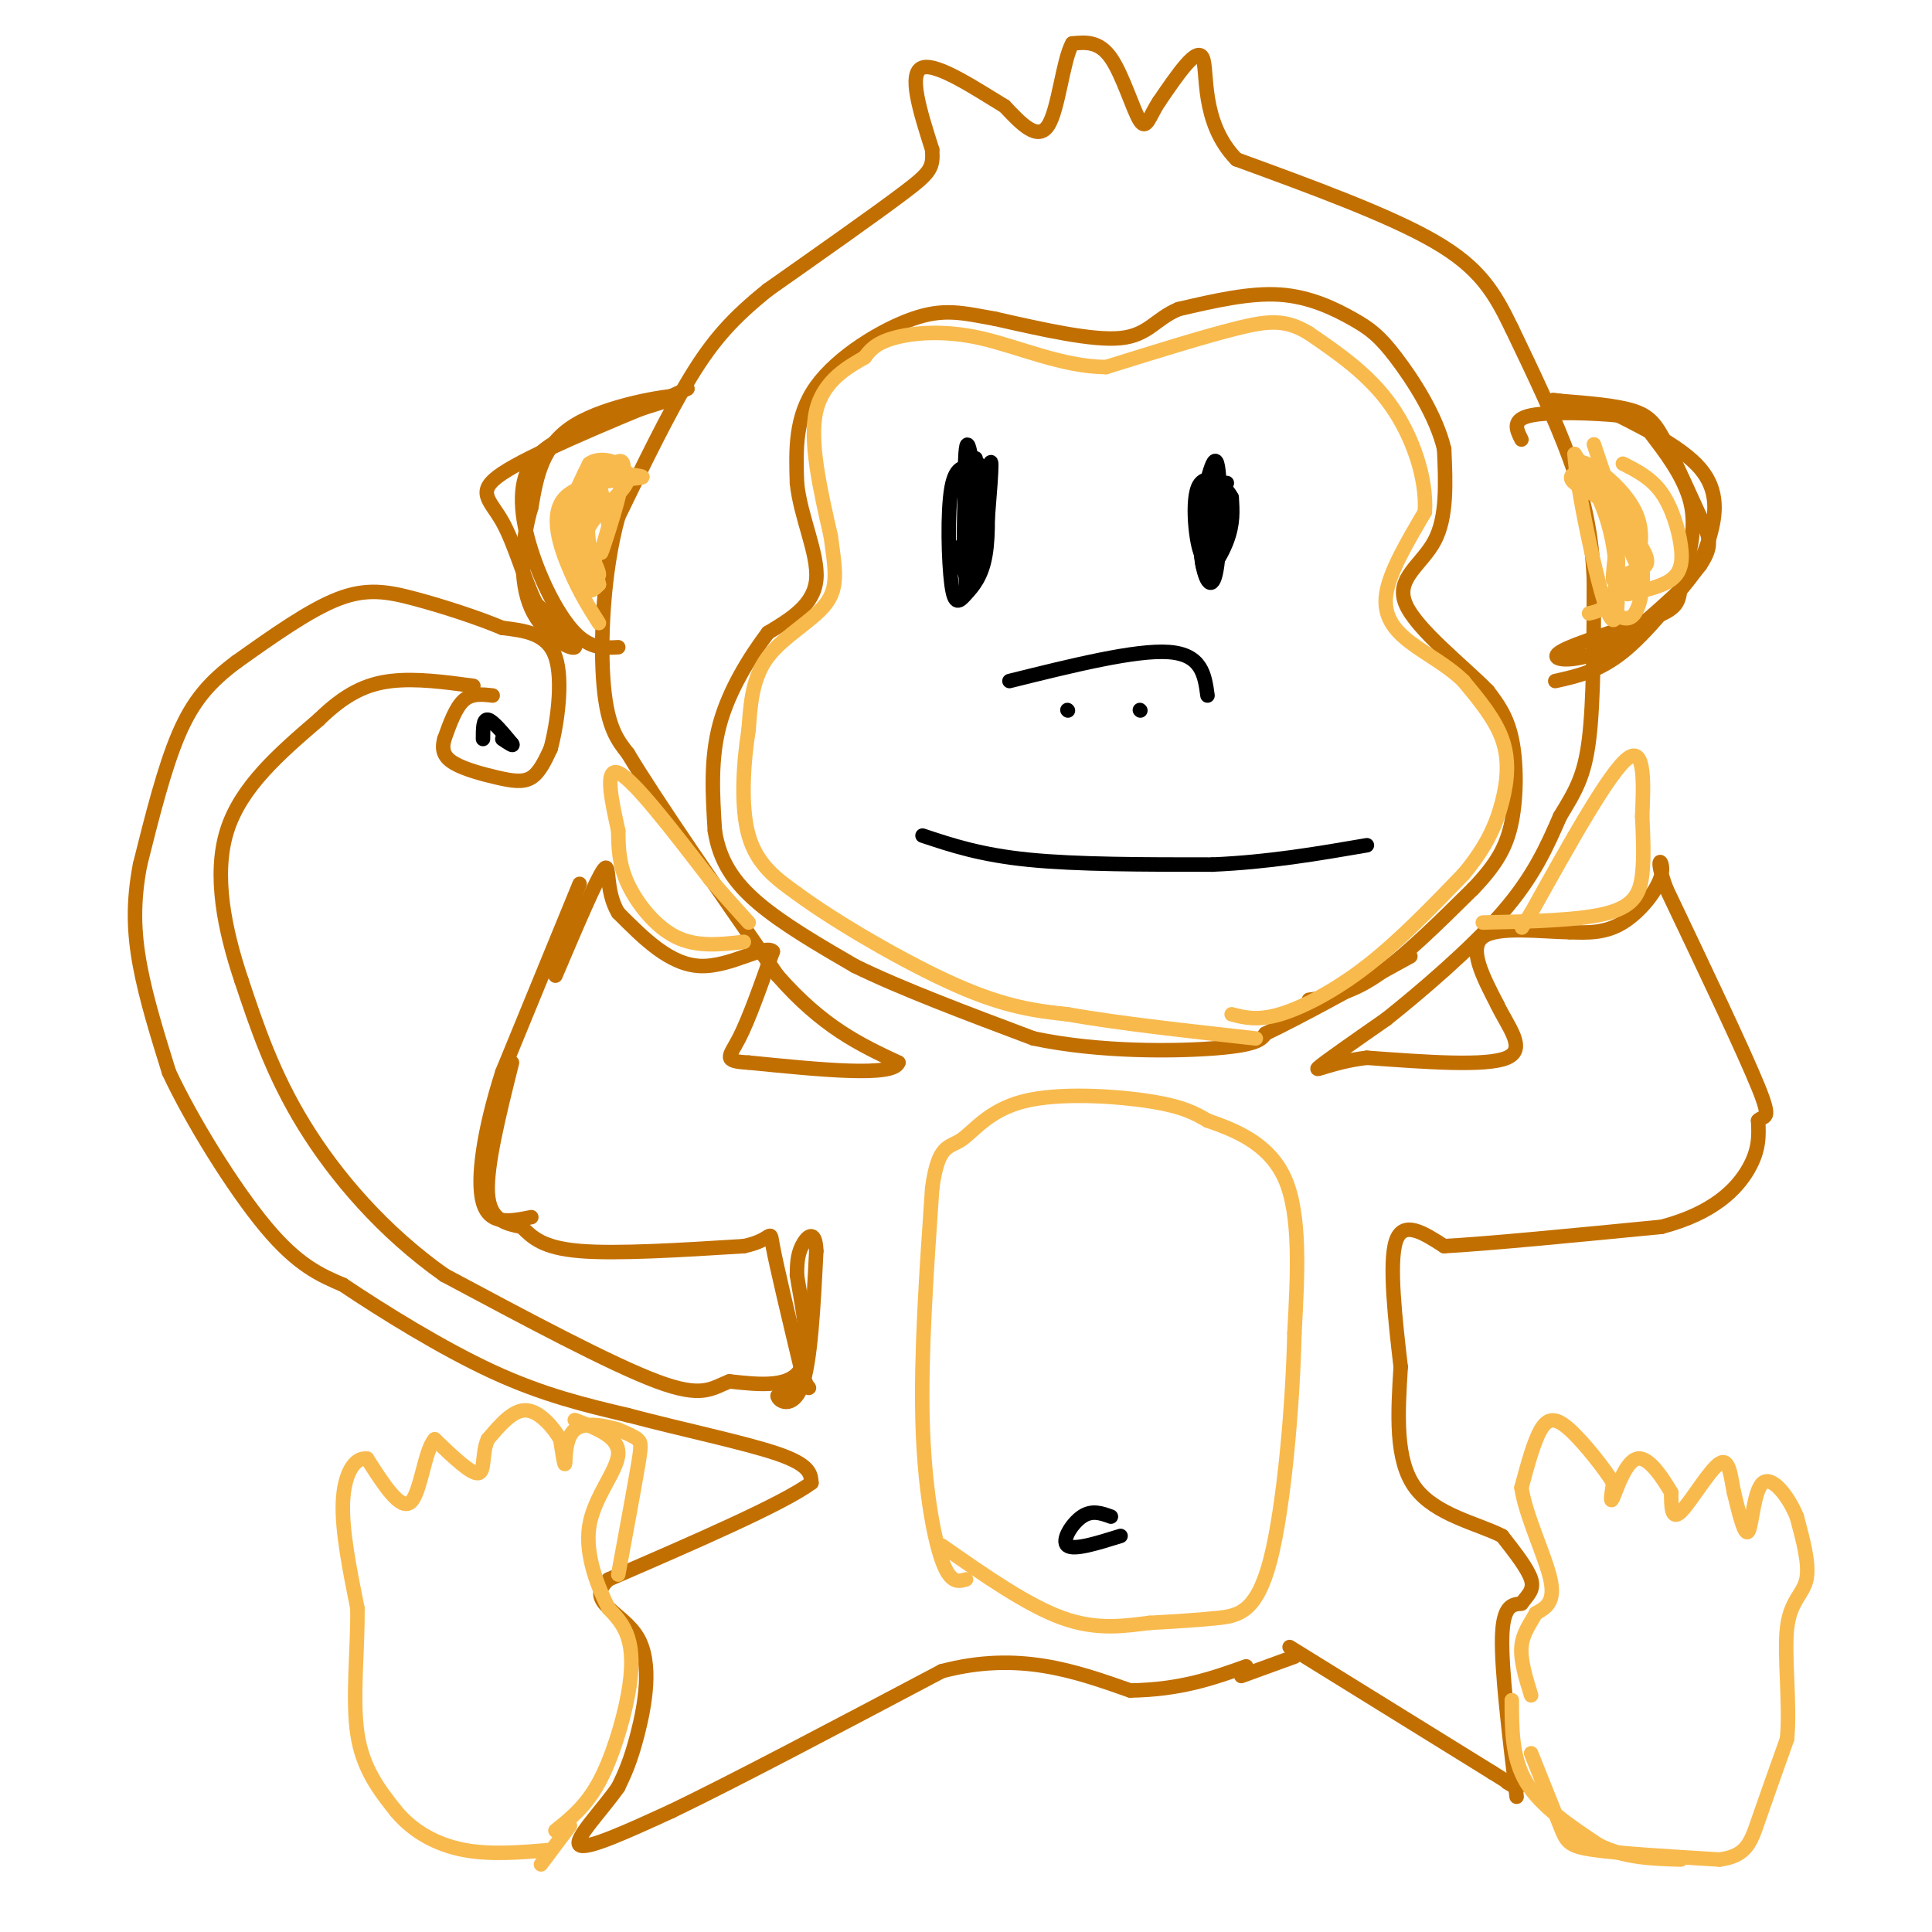 <svg viewBox='0 0 400 400' version='1.1' xmlns='http://www.w3.org/2000/svg' xmlns:xlink='http://www.w3.org/1999/xlink'><g fill='none' stroke='#C26F01' stroke-width='3' stroke-linecap='round' stroke-linejoin='round'><path d='M267,341c0.000,0.000 42.000,26.000 42,26'/><path d='M309,367c7.500,4.667 5.250,3.333 3,2'/><path d='M314,372c-1.583,-13.167 -3.167,-26.333 -3,-33c0.167,-6.667 2.083,-6.833 4,-7'/><path d='M315,332c1.333,-1.800 2.667,-2.800 2,-5c-0.667,-2.200 -3.333,-5.600 -6,-9'/><path d='M311,318c-4.800,-2.511 -13.800,-4.289 -18,-10c-4.200,-5.711 -3.600,-15.356 -3,-25'/><path d='M290,283c-1.133,-9.711 -2.467,-21.489 -1,-26c1.467,-4.511 5.733,-1.756 10,1'/><path d='M299,258c9.167,-0.500 27.083,-2.250 45,-4'/><path d='M344,254c10.911,-2.844 15.689,-7.956 18,-12c2.311,-4.044 2.156,-7.022 2,-10'/><path d='M364,232c1.156,-1.289 3.044,0.489 0,-7c-3.044,-7.489 -11.022,-24.244 -19,-41'/><path d='M345,184c-2.821,-7.595 -0.375,-6.083 -1,-3c-0.625,3.083 -4.321,7.738 -8,10c-3.679,2.262 -7.339,2.131 -11,2'/><path d='M325,193c-5.844,-0.089 -14.956,-1.311 -18,1c-3.044,2.311 -0.022,8.156 3,14'/><path d='M310,208c2.200,4.622 6.200,9.178 2,11c-4.200,1.822 -16.600,0.911 -29,0'/><path d='M283,219c-7.356,0.889 -11.244,3.111 -10,2c1.244,-1.111 7.622,-5.556 14,-10'/><path d='M287,211c6.978,-5.556 17.422,-14.444 24,-22c6.578,-7.556 9.289,-13.778 12,-20'/><path d='M323,169c3.156,-5.200 5.044,-8.200 6,-16c0.956,-7.800 0.978,-20.400 1,-33'/><path d='M330,120c-0.422,-9.489 -1.978,-16.711 -5,-25c-3.022,-8.289 -7.511,-17.644 -12,-27'/><path d='M313,68c-3.600,-7.444 -6.600,-12.556 -16,-18c-9.400,-5.444 -25.200,-11.222 -41,-17'/><path d='M256,33c-7.533,-7.711 -5.867,-18.489 -7,-21c-1.133,-2.511 -5.067,3.244 -9,9'/><path d='M240,21c-2.036,3.036 -2.625,6.125 -4,4c-1.375,-2.125 -3.536,-9.464 -6,-13c-2.464,-3.536 -5.232,-3.268 -8,-3'/><path d='M222,9c-1.956,3.489 -2.844,13.711 -5,17c-2.156,3.289 -5.578,-0.356 -9,-4'/><path d='M208,22c-5.267,-3.156 -13.933,-9.044 -17,-8c-3.067,1.044 -0.533,9.022 2,17'/><path d='M193,31c0.222,3.756 -0.222,4.644 -6,9c-5.778,4.356 -16.889,12.178 -28,20'/><path d='M159,60c-7.244,5.822 -11.356,10.378 -16,18c-4.644,7.622 -9.822,18.311 -15,29'/><path d='M128,107c-3.222,11.667 -3.778,26.333 -3,35c0.778,8.667 2.889,11.333 5,14'/><path d='M130,156c6.000,10.000 18.500,28.000 31,46'/><path d='M161,202c9.333,10.667 17.167,14.333 25,18'/><path d='M186,220c-1.000,3.000 -16.000,1.500 -31,0'/><path d='M155,220c-5.578,-0.311 -4.022,-1.089 -2,-5c2.022,-3.911 4.511,-10.956 7,-18'/><path d='M160,197c-1.489,-1.644 -8.711,3.244 -15,3c-6.289,-0.244 -11.644,-5.622 -17,-11'/><path d='M128,189c-2.867,-4.689 -1.533,-10.911 -3,-9c-1.467,1.911 -5.733,11.956 -10,22'/><path d='M120,183c0.000,0.000 -16.000,39.000 -16,39'/><path d='M104,222c-3.822,11.933 -5.378,22.267 -4,27c1.378,4.733 5.689,3.867 10,3'/><path d='M106,220c-2.667,10.667 -5.333,21.333 -5,27c0.333,5.667 3.667,6.333 7,7'/><path d='M108,254c2.244,2.244 4.356,4.356 12,5c7.644,0.644 20.822,-0.178 34,-1'/><path d='M154,258c6.356,-1.311 5.244,-4.089 6,0c0.756,4.089 3.378,15.044 6,26'/><path d='M166,284c1.422,4.622 1.978,3.178 1,3c-0.978,-0.178 -3.489,0.911 -6,2'/><path d='M161,289c0.044,1.111 3.156,2.889 5,-2c1.844,-4.889 2.422,-16.444 3,-28'/><path d='M169,259c-0.156,-4.844 -2.044,-2.956 -3,-1c-0.956,1.956 -0.978,3.978 -1,6'/><path d='M165,264c0.733,5.022 3.067,14.578 1,19c-2.067,4.422 -8.533,3.711 -15,3'/><path d='M151,286c-3.711,1.444 -5.489,3.556 -15,0c-9.511,-3.556 -26.756,-12.778 -44,-22'/><path d='M92,264c-12.711,-8.978 -22.489,-20.422 -29,-31c-6.511,-10.578 -9.756,-20.289 -13,-30'/><path d='M50,203c-3.533,-10.533 -5.867,-21.867 -3,-31c2.867,-9.133 10.933,-16.067 19,-23'/><path d='M66,149c5.533,-5.400 9.867,-7.400 15,-8c5.133,-0.600 11.067,0.200 17,1'/><path d='M102,144c-2.167,-0.250 -4.333,-0.500 -6,1c-1.667,1.500 -2.833,4.750 -4,8'/><path d='M92,153c-0.612,2.207 -0.144,3.726 2,5c2.144,1.274 5.962,2.305 9,3c3.038,0.695 5.297,1.056 7,0c1.703,-1.056 2.852,-3.528 4,-6'/><path d='M114,155c1.333,-4.889 2.667,-14.111 1,-19c-1.667,-4.889 -6.333,-5.444 -11,-6'/><path d='M104,130c-5.071,-2.131 -12.250,-4.458 -18,-6c-5.750,-1.542 -10.071,-2.298 -16,0c-5.929,2.298 -13.464,7.649 -21,13'/><path d='M49,137c-5.578,4.156 -9.022,8.044 -12,15c-2.978,6.956 -5.489,16.978 -8,27'/><path d='M29,179c-1.511,7.889 -1.289,14.111 0,21c1.289,6.889 3.644,14.444 6,22'/><path d='M35,222c4.667,10.000 13.333,24.000 20,32c6.667,8.000 11.333,10.000 16,12'/><path d='M71,266c8.133,5.467 20.467,13.133 31,18c10.533,4.867 19.267,6.933 28,9'/><path d='M130,293c10.933,2.911 24.267,5.689 31,8c6.733,2.311 6.867,4.156 7,6'/><path d='M168,307c-5.833,4.333 -23.917,12.167 -42,20'/><path d='M126,327c-5.190,4.750 2.833,6.625 6,12c3.167,5.375 1.476,14.250 0,20c-1.476,5.750 -2.738,8.375 -4,11'/><path d='M128,370c-3.244,4.689 -9.356,10.911 -8,12c1.356,1.089 10.178,-2.956 19,-7'/><path d='M139,375c12.500,-6.000 34.250,-17.500 56,-29'/><path d='M195,346c15.833,-4.167 27.417,-0.083 39,4'/><path d='M234,350c10.500,-0.167 17.250,-2.583 24,-5'/><path d='M257,347c0.000,0.000 11.000,-4.000 11,-4'/><path d='M271,207c4.167,-0.583 8.333,-1.167 14,-5c5.667,-3.833 12.833,-10.917 20,-18'/><path d='M305,184c4.845,-5.060 6.958,-8.708 8,-14c1.042,-5.292 1.012,-12.226 0,-17c-1.012,-4.774 -3.006,-7.387 -5,-10'/><path d='M308,143c-4.952,-5.071 -14.833,-12.750 -17,-18c-2.167,-5.250 3.381,-8.071 6,-13c2.619,-4.929 2.310,-11.964 2,-19'/><path d='M299,93c-1.582,-6.847 -6.537,-14.464 -10,-19c-3.463,-4.536 -5.432,-5.990 -9,-8c-3.568,-2.010 -8.734,-4.574 -15,-5c-6.266,-0.426 -13.633,1.287 -21,3'/><path d='M244,64c-4.778,1.978 -6.222,5.422 -12,6c-5.778,0.578 -15.889,-1.711 -26,-4'/><path d='M206,66c-6.726,-1.214 -10.542,-2.250 -17,0c-6.458,2.250 -15.560,7.786 -20,14c-4.440,6.214 -4.220,13.107 -4,20'/><path d='M165,100c0.711,7.067 4.489,14.733 4,20c-0.489,5.267 -5.244,8.133 -10,11'/><path d='M159,131c-3.733,4.956 -8.067,11.844 -10,19c-1.933,7.156 -1.467,14.578 -1,22'/><path d='M148,172c0.956,6.178 3.844,10.622 9,15c5.156,4.378 12.578,8.689 20,13'/><path d='M177,200c9.500,4.667 23.250,9.833 37,15'/><path d='M214,215c13.756,2.911 29.644,2.689 38,2c8.356,-0.689 9.178,-1.844 10,-3'/><path d='M262,214c6.667,-3.167 18.333,-9.583 30,-16'/><path d='M322,141c4.500,-1.000 9.000,-2.000 14,-6c5.000,-4.000 10.500,-11.000 16,-18'/><path d='M352,117c2.836,-4.246 1.925,-5.860 0,-10c-1.925,-4.140 -4.864,-10.807 -7,-15c-2.136,-4.193 -3.467,-5.912 -7,-7c-3.533,-1.088 -9.266,-1.544 -15,-2'/><path d='M323,83c-2.500,-0.333 -1.250,-0.167 0,0'/><path d='M315,91c-1.048,-2.077 -2.096,-4.153 2,-5c4.096,-0.847 13.335,-0.464 18,0c4.665,0.464 4.756,1.010 7,4c2.244,2.990 6.641,8.426 8,14c1.359,5.574 -0.321,11.287 -2,17'/><path d='M348,121c-0.440,3.829 -0.541,4.903 -6,7c-5.459,2.097 -16.278,5.219 -19,7c-2.722,1.781 2.651,2.223 8,0c5.349,-2.223 10.675,-7.112 16,-12'/><path d='M347,123c3.929,-3.893 5.750,-7.625 7,-12c1.250,-4.375 1.929,-9.393 -2,-14c-3.929,-4.607 -12.464,-8.804 -21,-13'/><path d='M128,134c-2.881,0.173 -5.762,0.345 -9,-3c-3.238,-3.345 -6.833,-10.208 -9,-17c-2.167,-6.792 -2.905,-13.512 0,-18c2.905,-4.488 9.452,-6.744 16,-9'/><path d='M126,87c6.786,-2.679 15.750,-4.875 14,-5c-1.750,-0.125 -14.214,1.821 -21,6c-6.786,4.179 -7.893,10.589 -9,17'/><path d='M110,105c-2.024,6.798 -2.583,15.292 0,21c2.583,5.708 8.310,8.631 9,8c0.690,-0.631 -3.655,-4.815 -8,-9'/><path d='M111,125c-2.405,-4.833 -4.417,-12.417 -7,-17c-2.583,-4.583 -5.738,-6.167 0,-10c5.738,-3.833 20.369,-9.917 35,-16'/><path d='M139,82c5.833,-2.667 2.917,-1.333 0,0'/></g>
<g fill='none' stroke='#F8BA4D' stroke-width='3' stroke-linecap='round' stroke-linejoin='round'><path d='M313,352c0.000,6.000 0.000,12.000 3,17c3.000,5.000 9.000,9.000 15,13'/><path d='M331,382c5.333,2.667 11.167,2.833 17,3'/><path d='M317,363c2.333,5.822 4.667,11.644 6,15c1.333,3.356 1.667,4.244 7,5c5.333,0.756 15.667,1.378 26,2'/><path d='M356,385c5.556,-0.711 6.444,-3.489 8,-8c1.556,-4.511 3.778,-10.756 6,-17'/><path d='M370,360c0.667,-7.393 -0.667,-17.375 0,-23c0.667,-5.625 3.333,-6.893 4,-10c0.667,-3.107 -0.667,-8.054 -2,-13'/><path d='M372,314c-1.750,-4.286 -5.125,-8.500 -7,-7c-1.875,1.500 -2.250,8.714 -3,10c-0.750,1.286 -1.875,-3.357 -3,-8'/><path d='M359,309c-0.690,-3.238 -0.917,-7.333 -3,-6c-2.083,1.333 -6.024,8.095 -8,10c-1.976,1.905 -1.988,-1.048 -2,-4'/><path d='M346,309c-1.595,-2.714 -4.583,-7.500 -7,-7c-2.417,0.500 -4.262,6.286 -5,8c-0.738,1.714 -0.369,-0.643 0,-3'/><path d='M334,307c-1.726,-2.810 -6.042,-8.333 -9,-11c-2.958,-2.667 -4.560,-2.476 -6,0c-1.440,2.476 -2.720,7.238 -4,12'/><path d='M315,308c0.844,5.778 4.956,14.222 6,19c1.044,4.778 -0.978,5.889 -3,7'/><path d='M318,334c-1.222,2.200 -2.778,4.200 -3,7c-0.222,2.800 0.889,6.400 2,10'/><path d='M115,379c3.149,-2.512 6.298,-5.024 9,-10c2.702,-4.976 4.958,-12.417 6,-18c1.042,-5.583 0.869,-9.310 0,-12c-0.869,-2.690 -2.435,-4.345 -4,-6'/><path d='M126,333c-1.988,-3.964 -4.958,-10.875 -4,-17c0.958,-6.125 5.845,-11.464 6,-15c0.155,-3.536 -4.423,-5.268 -9,-7'/><path d='M128,326c1.600,-8.667 3.200,-17.333 4,-22c0.800,-4.667 0.800,-5.333 0,-6c-0.800,-0.667 -2.400,-1.333 -4,-2'/><path d='M128,296c-2.548,-0.786 -6.917,-1.750 -9,0c-2.083,1.750 -1.881,6.214 -2,7c-0.119,0.786 -0.560,-2.107 -1,-5'/><path d='M116,298c-1.356,-2.378 -4.244,-5.822 -7,-6c-2.756,-0.178 -5.378,2.911 -8,6'/><path d='M101,298c-1.289,2.800 -0.511,6.800 -2,7c-1.489,0.200 -5.244,-3.400 -9,-7'/><path d='M90,298c-2.111,2.200 -2.889,11.200 -5,13c-2.111,1.800 -5.556,-3.600 -9,-9'/><path d='M76,302c-2.644,-0.378 -4.756,3.178 -5,9c-0.244,5.822 1.378,13.911 3,22'/><path d='M74,333c0.111,8.489 -1.111,18.711 0,26c1.111,7.289 4.556,11.644 8,16'/><path d='M82,375c3.556,4.267 8.444,6.933 14,8c5.556,1.067 11.778,0.533 18,0'/><path d='M112,386c0.000,0.000 6.000,-8.000 6,-8'/><path d='M154,195c-4.844,0.556 -9.689,1.111 -14,-1c-4.311,-2.111 -8.089,-6.889 -10,-11c-1.911,-4.111 -1.956,-7.556 -2,-11'/><path d='M128,172c-1.156,-5.356 -3.044,-13.244 0,-12c3.044,1.244 11.022,11.622 19,22'/><path d='M147,182c4.500,5.167 6.250,7.083 8,9'/><path d='M307,191c10.200,-0.222 20.400,-0.444 26,-2c5.600,-1.556 6.600,-4.444 7,-8c0.400,-3.556 0.200,-7.778 0,-12'/><path d='M340,169c0.222,-5.956 0.778,-14.844 -3,-12c-3.778,2.844 -11.889,17.422 -20,32'/><path d='M317,189c-3.333,5.333 -1.667,2.667 0,0'/><path d='M255,210c2.667,0.689 5.333,1.378 10,0c4.667,-1.378 11.333,-4.822 18,-10c6.667,-5.178 13.333,-12.089 20,-19'/><path d='M303,181c4.810,-5.702 6.833,-10.458 8,-15c1.167,-4.542 1.476,-8.869 0,-13c-1.476,-4.131 -4.738,-8.065 -8,-12'/><path d='M303,141c-3.333,-3.274 -7.667,-5.458 -11,-8c-3.333,-2.542 -5.667,-5.440 -5,-10c0.667,-4.560 4.333,-10.780 8,-17'/><path d='M295,106c0.444,-6.867 -2.444,-15.533 -7,-22c-4.556,-6.467 -10.778,-10.733 -17,-15'/><path d='M271,69c-4.778,-2.911 -8.222,-2.689 -15,-1c-6.778,1.689 -16.889,4.844 -27,8'/><path d='M229,76c-9.060,-0.071 -18.208,-4.250 -26,-6c-7.792,-1.750 -14.226,-1.071 -18,0c-3.774,1.071 -4.887,2.536 -6,4'/><path d='M179,74c-3.289,1.911 -8.511,4.689 -10,11c-1.489,6.311 0.756,16.156 3,26'/><path d='M172,111c0.905,6.714 1.667,10.500 -1,14c-2.667,3.500 -8.762,6.714 -12,11c-3.238,4.286 -3.619,9.643 -4,15'/><path d='M155,151c-1.067,6.689 -1.733,15.911 0,22c1.733,6.089 5.867,9.044 10,12'/><path d='M165,185c7.867,5.822 22.533,14.378 33,19c10.467,4.622 16.733,5.311 23,6'/><path d='M221,210c10.333,1.833 24.667,3.417 39,5'/><path d='M329,127c1.933,-0.467 3.867,-0.933 5,-4c1.133,-3.067 1.467,-8.733 0,-14c-1.467,-5.267 -4.733,-10.133 -8,-15'/><path d='M326,94c0.202,5.774 4.708,27.708 7,33c2.292,5.292 2.369,-6.060 1,-14c-1.369,-7.940 -4.185,-12.470 -7,-17'/><path d='M327,96c1.286,-0.690 8.000,6.083 11,13c3.000,6.917 2.286,13.976 1,17c-1.286,3.024 -3.143,2.012 -5,1'/><path d='M336,96c2.923,1.482 5.845,2.964 8,6c2.155,3.036 3.542,7.625 4,11c0.458,3.375 -0.012,5.536 -2,7c-1.988,1.464 -5.494,2.232 -9,3'/><path d='M337,123c-0.021,-2.256 4.428,-9.397 2,-16c-2.428,-6.603 -11.733,-12.667 -12,-11c-0.267,1.667 8.505,11.064 12,16c3.495,4.936 1.713,5.410 0,6c-1.713,0.590 -3.356,1.295 -5,2'/><path d='M334,120c-0.283,-2.256 1.510,-8.897 0,-13c-1.510,-4.103 -6.322,-5.667 -8,-7c-1.678,-1.333 -0.221,-2.436 2,-2c2.221,0.436 5.206,2.410 7,5c1.794,2.590 2.397,5.795 3,9'/><path d='M338,112c0.822,3.089 1.378,6.311 0,3c-1.378,-3.311 -4.689,-13.156 -8,-23'/><path d='M124,129c-1.952,-3.065 -3.905,-6.131 -6,-11c-2.095,-4.869 -4.333,-11.542 -1,-15c3.333,-3.458 12.238,-3.702 15,-4c2.762,-0.298 -0.619,-0.649 -4,-1'/><path d='M128,98c-2.781,0.789 -7.735,3.263 -8,8c-0.265,4.737 4.159,11.737 4,13c-0.159,1.263 -4.903,-3.211 -6,-8c-1.097,-4.789 1.451,-9.895 4,-15'/><path d='M122,96c2.890,-2.056 8.115,0.305 8,3c-0.115,2.695 -5.569,5.726 -8,10c-2.431,4.274 -1.837,9.793 -1,12c0.837,2.207 1.919,1.104 3,0'/><path d='M124,121c-0.480,-2.507 -3.180,-8.775 -2,-15c1.180,-6.225 6.241,-12.407 7,-10c0.759,2.407 -2.783,13.402 -4,17c-1.217,3.598 -0.108,-0.201 1,-4'/><path d='M126,109c-0.333,-2.833 -1.667,-7.917 -3,-13'/><path d='M200,327c-1.622,0.467 -3.244,0.933 -5,-4c-1.756,-4.933 -3.644,-15.267 -4,-29c-0.356,-13.733 0.822,-30.867 2,-48'/><path d='M193,246c1.257,-9.219 3.399,-8.265 6,-10c2.601,-1.735 5.662,-6.159 13,-8c7.338,-1.841 18.954,-1.097 26,0c7.046,1.097 9.523,2.549 12,4'/><path d='M250,232c5.333,1.867 12.667,4.533 16,12c3.333,7.467 2.667,19.733 2,32'/><path d='M268,276c-0.333,14.881 -2.167,36.083 -5,47c-2.833,10.917 -6.667,11.548 -11,12c-4.333,0.452 -9.167,0.726 -14,1'/><path d='M238,336c-5.067,0.600 -10.733,1.600 -18,-1c-7.267,-2.600 -16.133,-8.800 -25,-15'/></g>
<g fill='none' stroke='#000000' stroke-width='3' stroke-linecap='round' stroke-linejoin='round'><path d='M230,314c-1.956,-0.711 -3.911,-1.422 -6,0c-2.089,1.422 -4.311,4.978 -3,6c1.311,1.022 6.156,-0.489 11,-2'/><path d='M191,173c6.000,2.000 12.000,4.000 22,5c10.000,1.000 24.000,1.000 38,1'/><path d='M251,179c11.667,-0.500 21.833,-2.250 32,-4'/><path d='M209,141c13.083,-3.250 26.167,-6.500 33,-6c6.833,0.500 7.417,4.750 8,9'/><path d='M221,147c0.000,0.000 0.100,0.100 0.1,0.1'/><path d='M236,147c0.000,0.000 0.100,0.100 0.1,0.1'/><path d='M202,97c-2.054,-0.479 -4.108,-0.958 -5,4c-0.892,4.958 -0.623,15.351 0,20c0.623,4.649 1.601,3.552 3,2c1.399,-1.552 3.220,-3.560 4,-8c0.780,-4.440 0.518,-11.311 0,-15c-0.518,-3.689 -1.291,-4.197 -2,-4c-0.709,0.197 -1.355,1.098 -2,2'/><path d='M200,98c-0.469,6.258 -0.641,20.904 0,19c0.641,-1.904 2.096,-20.359 2,-22c-0.096,-1.641 -1.742,13.531 -2,18c-0.258,4.469 0.871,-1.766 2,-8'/><path d='M202,105c-0.143,-5.738 -1.500,-16.083 -2,-12c-0.500,4.083 -0.143,22.595 0,28c0.143,5.405 0.071,-2.298 0,-10'/><path d='M200,111c0.000,-3.000 0.000,-5.500 0,-8'/><path d='M254,100c-2.029,-0.131 -4.057,-0.262 -5,3c-0.943,3.262 -0.799,9.915 0,14c0.799,4.085 2.254,5.600 3,0c0.746,-5.600 0.785,-18.314 0,-21c-0.785,-2.686 -2.392,4.657 -4,12'/><path d='M248,108c-0.366,3.028 0.718,4.599 2,5c1.282,0.401 2.761,-0.368 3,-4c0.239,-3.632 -0.761,-10.128 -2,-8c-1.239,2.128 -2.718,12.881 -2,16c0.718,3.119 3.634,-1.394 5,-5c1.366,-3.606 1.183,-6.303 1,-9'/><path d='M255,103c-1.452,-2.881 -5.583,-5.583 -7,-2c-1.417,3.583 -0.119,13.452 1,14c1.119,0.548 2.060,-8.226 3,-17'/><path d='M199,113c0.378,4.400 0.756,8.800 2,4c1.244,-4.800 3.356,-18.800 4,-21c0.644,-2.200 -0.178,7.400 -1,17'/><path d='M204,113c0.018,0.997 0.561,-5.011 0,-8c-0.561,-2.989 -2.228,-2.959 -3,0c-0.772,2.959 -0.649,8.845 0,10c0.649,1.155 1.825,-2.423 3,-6'/><path d='M100,153c0.000,-2.083 0.000,-4.167 1,-4c1.000,0.167 3.000,2.583 5,5'/><path d='M106,154c0.500,0.667 -0.750,-0.167 -2,-1'/></g>
</svg>